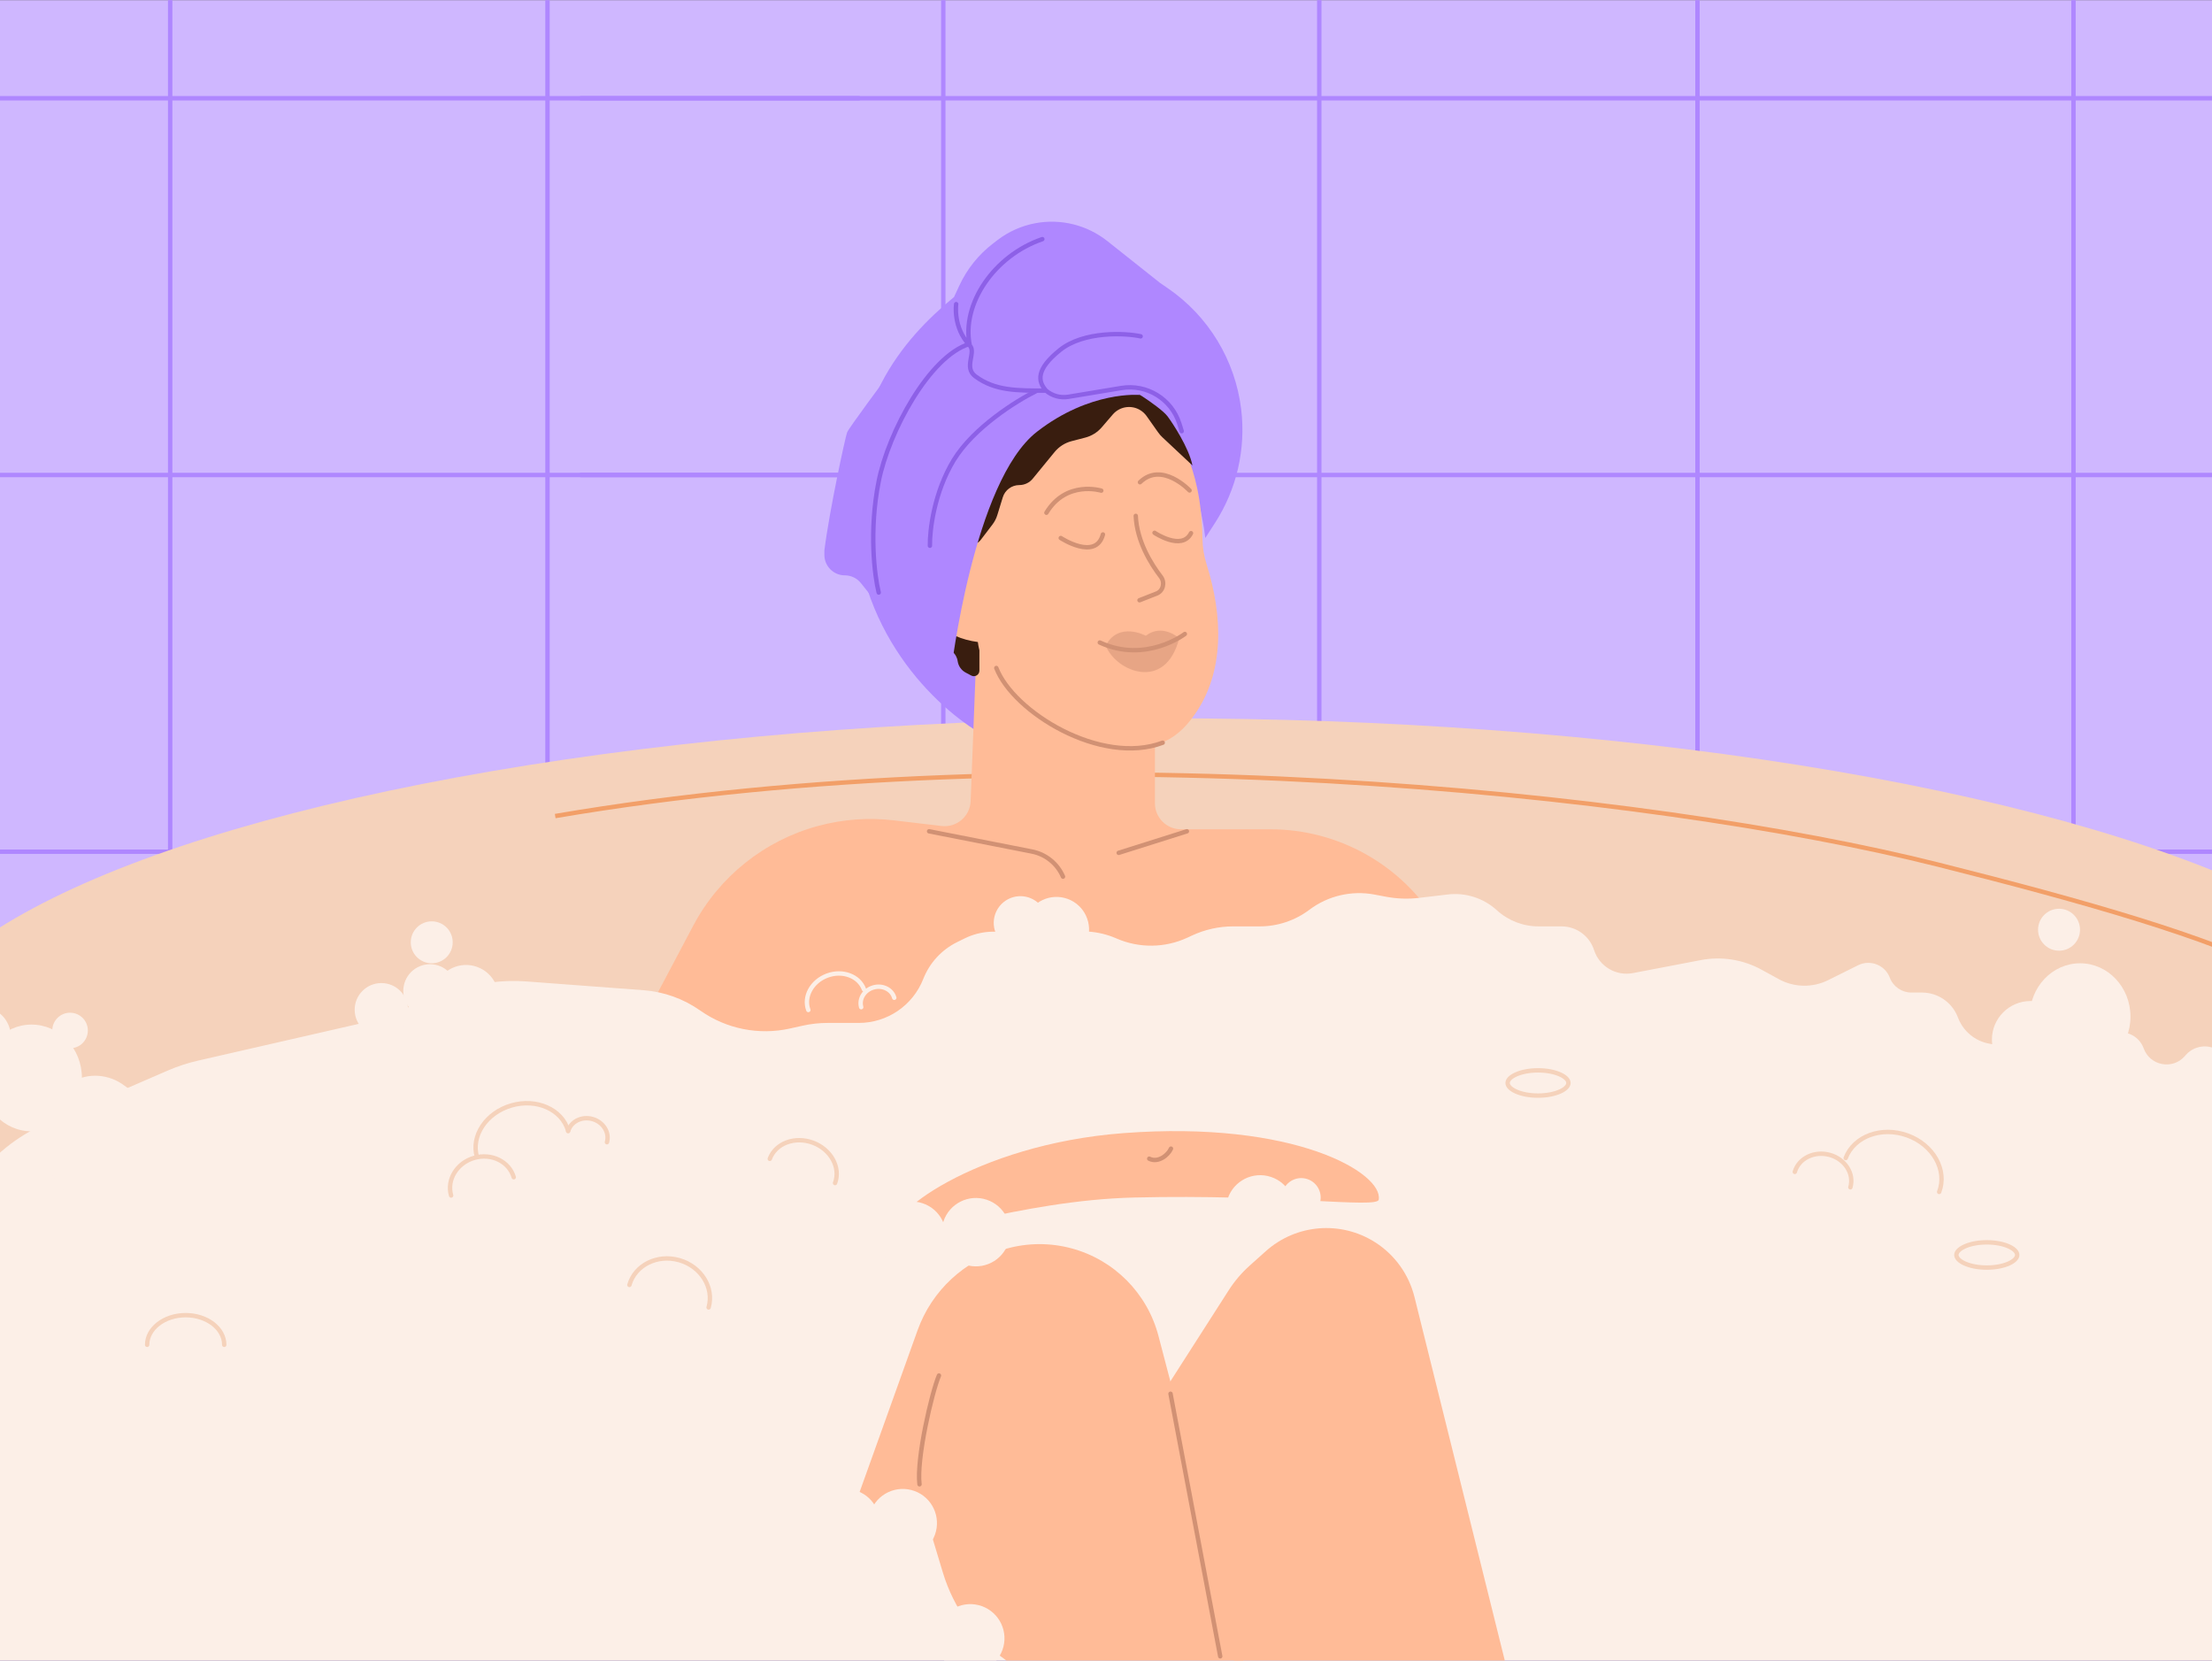 <?xml version="1.0" encoding="utf-8"?>
<svg xmlns="http://www.w3.org/2000/svg" fill="none" height="563" viewBox="0 0 1006 755" width="750">
<rect x="0" y="0" width="1006" height="755" fill="#333333" stroke="none"/>
<g clip-path="url(#clip0_850_313)">
<rect fill="#CFB7FF" height="755" transform="matrix(-1 0 0 1 1006 0)" width="1006"/>
<path d="M1084.82 44.597L264.174 44.597" stroke="#AF87FF" stroke-linecap="round" stroke-width="2"/>
<path d="M1084.82 215.904L264.174 215.904" stroke="#AF87FF" stroke-linecap="round" stroke-width="2"/>
<path d="M1084.82 387.212L264.174 387.212" stroke="#AF87FF" stroke-linecap="round" stroke-width="2"/>
<path d="M1084.82 542.001L264.174 542.001" stroke="#AF87FF" stroke-linecap="round" stroke-width="2"/>
<path d="M429 -183V542" stroke="#AF87FF" stroke-linecap="round" stroke-width="2"/>
<path d="M600 -183V542" stroke="#AF87FF" stroke-linecap="round" stroke-width="2"/>
<path d="M772 -183V542" stroke="#AF87FF" stroke-linecap="round" stroke-width="2"/>
<path d="M943 -183V542" stroke="#AF87FF" stroke-linecap="round" stroke-width="2"/>
<path d="M390.647 44.597L-430 44.597" stroke="#AF87FF" stroke-linecap="round" stroke-width="2"/>
<path d="M390.647 215.904L-430 215.904" stroke="#AF87FF" stroke-linecap="round" stroke-width="2"/>
<path d="M390.647 387.213L-430 387.213" stroke="#AF87FF" stroke-linecap="round" stroke-width="2"/>
<path d="M77.397 -183V443.498" stroke="#AF87FF" stroke-linecap="round" stroke-width="2"/>
<path d="M249 -183V542" stroke="#AF87FF" stroke-linecap="round" stroke-width="2"/>
<ellipse cx="529.253" cy="485.544" fill="#F5D2BB" rx="578" ry="159"/>
<path d="M252.5 371C481 332 750.401 360.189 881.208 393.023C1018.44 427.47 1098.93 456.005 1062.5 497.544" stroke="#F29F68" stroke-width="2"/>
<path d="M445.66 249.642L498.17 179.219C532.047 181.929 545.598 221.129 548.139 244.561L552.494 237.838C562.419 222.513 566.661 204.196 564.482 186.069C561.802 163.764 549.645 143.694 531.119 130.987L527.584 128.562L503.596 109.526C494.372 102.205 482.425 99.247 470.85 101.419C464.593 102.593 458.699 105.221 453.644 109.091L451.64 110.625C445.043 115.676 439.773 122.256 436.286 129.798L433.891 134.977C409.895 154.739 384.849 184.597 388.915 239.479C392.98 294.361 431.826 326.714 450.741 336.03L445.66 249.642Z" fill="#AF87FF"/>
<path d="M315.276 420.853L293.706 461.595C291.832 465.134 290.541 468.953 289.883 472.904L277.525 547.051L372.8 541.638L384.395 623.58H608.977L614.504 570.111L707.565 485.483L681.311 461.945C678.621 459.533 676.296 456.743 674.41 453.663L653.415 419.388C637.291 393.064 608.64 377.015 577.769 377.015H537.08C530.547 377.015 525.252 371.719 525.252 365.187V307.054L444.394 287.655L441.436 364.224C441.17 371.119 435.082 376.323 428.23 375.514L406.569 372.956C394.986 371.588 383.248 372.454 371.992 375.509C347.625 382.12 327.089 398.538 315.276 420.853Z" fill="#FFBB97"/>
<path d="M445.425 301.758V290.6L423.462 279.087C423.717 280.742 424.18 283.111 424.625 285.271C425.334 288.716 427.312 291.757 430.103 293.899C431.071 294.642 432.087 295.427 433.02 296.16C434.401 297.243 435.29 298.826 435.539 300.564C435.856 302.782 437.213 304.715 439.192 305.767L441.712 307.106C443.395 308 445.425 306.78 445.425 304.875V301.758Z" fill="#391D0F"/>
<path d="M533.278 195.775C510.879 160.659 471.696 184.144 471.696 184.144C471.696 184.144 434.57 194.531 437.205 245.226C429.976 237.44 419.646 237.048 413.928 245.638C408.21 254.229 414.768 287.938 444.714 291.858C446.958 311.231 475.035 332.612 504.303 338.328C523.666 342.113 534.157 337.905 543.36 324.808C556.901 305.537 556.231 280.204 548.773 256.586C547.577 252.801 546.929 248.845 546.875 244.876C546.392 209.491 533.278 195.775 533.278 195.775Z" fill="#FFBB97"/>
<path d="M518.239 272.861L526.067 269.792C529.021 268.633 529.897 264.738 527.965 262.221C523.47 256.366 517.055 246.075 516.53 234.495" stroke="#D19174" stroke-linecap="round" stroke-width="2"/>
<path d="M502.874 293.479C508.735 282.318 521.101 288.995 521.101 288.995C528.695 283.202 536.29 290.121 536.29 290.121C530.13 314.681 507.498 305.337 502.874 293.479Z" fill="#D19174" opacity="0.5"/>
<path d="M538.858 288.202C538.858 288.202 521.129 301.776 500.178 292.088M528.787 337.644C500.648 348.246 460.835 323.725 453.114 303.664M437.274 257.067C435.141 254.311 429.395 249.293 423.473 251.274" stroke="#D19174" stroke-linecap="round" stroke-width="2"/>
<path d="M541.008 222.934C541.008 222.934 528.434 209.533 518.443 219.206" stroke="#D19174" stroke-linecap="round" stroke-miterlimit="10" stroke-width="2"/>
<path d="M500.854 223.02C500.854 223.02 484.951 218.113 475.895 233.077" stroke="#D19174" stroke-linecap="round" stroke-miterlimit="10" stroke-width="2"/>
<path d="M482.418 244.562C482.418 244.562 498.402 255.063 501.604 242.936" stroke="#D19174" stroke-linecap="round" stroke-miterlimit="10" stroke-width="2"/>
<path d="M525.071 242.194C525.071 242.194 537.506 250.598 541.664 242.359" stroke="#D19174" stroke-linecap="round" stroke-miterlimit="10" stroke-width="2"/>
<path d="M501.058 194.235L506.088 188.386C509.104 184.88 514.164 183.968 518.213 186.202C519.507 186.916 520.623 187.914 521.475 189.122L526.69 196.51C527.268 197.328 527.927 198.085 528.657 198.77L542.316 211.575C540.736 203.498 533.183 192.157 530.97 189.205C529.118 186.737 523.105 182.506 519.448 180.108C518.244 179.319 516.916 178.748 515.527 178.373L507.761 176.274L498.048 173.605C494.121 172.526 489.923 173.115 486.444 175.233L454.471 194.695C451.257 196.651 448.91 199.759 447.908 203.386L437.427 241.315C436.901 243.222 437.587 245.257 439.16 246.456C441.287 248.077 444.325 247.666 445.946 245.539L451.362 238.43C452.346 237.139 453.094 235.684 453.572 234.132L456.061 226.042C457.076 222.742 460.125 220.491 463.577 220.491C465.933 220.491 468.166 219.434 469.659 217.612L479.619 205.461C481.603 203.041 484.304 201.312 487.333 200.525L493.569 198.903C496.482 198.146 499.095 196.517 501.058 194.235Z" fill="#391D0F"/>
<path d="M505.145 160.783L518.285 179.508C518.285 179.508 495.79 177.452 471.611 196.234C442.64 218.74 432.462 305.684 432.462 305.684L407.47 284.916L400.782 256.052L442.64 182.967L505.145 160.783Z" fill="#AF87FF"/>
<path d="M385.263 196.527C386.051 194.557 401.025 174.362 408.413 164.51L393.636 229.528L400.532 276.321L391.507 265.04C389.74 262.831 387.064 261.544 384.234 261.544C379.09 261.544 374.92 257.374 374.92 252.23V250.216C377.218 231.991 384.475 198.497 385.263 196.527Z" fill="#AF87FF"/>
<path d="M483.441 398.55V398.55C480.91 392.644 475.625 388.369 469.32 387.13L422.544 377.931" stroke="#D19174" stroke-linecap="round" stroke-width="2"/>
<path d="M508.767 387.727L539.787 377.931" stroke="#D19174" stroke-linecap="round" stroke-width="2"/>
<path d="M537.43 195.984L536.381 192.63C532.857 181.37 521.574 174.428 509.934 176.358L485.867 180.351C482.239 180.953 478.529 179.927 475.725 177.547V177.547M434.857 138.211C434.857 138.211 433.254 148.751 441.043 156.999M474.036 108.655C452.114 116.151 437.148 138.211 441.043 156.999M441.043 156.999C444.062 160.195 438.144 166.998 443.575 171.025C452.569 177.694 462.552 177.547 475.725 177.547M475.725 177.547C471.934 173.279 471.148 167.87 482.023 159.111C492.897 150.351 512.067 151.348 518.75 152.858" stroke="#8D60E7" stroke-linecap="round" stroke-width="2"/>
<path d="M471.101 177.814C462.401 182.097 442.754 194.356 433.76 209.132C424.766 223.907 422.785 241.253 422.919 248.079" stroke="#8D60E7" stroke-linecap="round" stroke-width="2"/>
<path d="M440.824 156.34C422.67 161.975 404.125 196.283 399.628 218.768C395.132 241.252 397.755 261.864 399.628 269.359" stroke="#8D60E7" stroke-linecap="round" stroke-width="2"/>
<path d="M1094.36 486.628L1102.09 492.446C1125.79 510.286 1139.09 550.394 1146.32 579.164C1167.63 663.984 1231.6 810.259 1018.88 824C207.175 876.433 -219.496 824.891 -160.624 744.5L-11.941 537.277C-3.569 525.608 7.81 516.428 20.985 510.713L76.187 486.769C80.668 484.825 85.319 483.299 90.081 482.21L164.993 465.072L207.692 450.336C217.915 446.807 228.752 445.404 239.537 446.212L292.684 450.193C301.957 450.888 310.868 454.086 318.467 459.445C330.313 467.8 345.137 470.764 359.285 467.606L365.016 466.327C368.754 465.493 372.573 465.072 376.403 465.072H390.56C403.52 465.072 415.159 457.137 419.894 445.072C422.764 437.759 428.262 431.782 435.31 428.312L438.722 426.633C445.825 423.136 454.029 422.615 461.518 425.185C467.274 427.161 473.497 427.324 479.349 425.652L481.914 424.919C490.398 422.494 499.459 423.079 507.561 426.573L507.917 426.727C518.212 431.166 529.912 431.001 540.076 426.271L542.136 425.313C548.002 422.584 554.393 421.17 560.862 421.17H572.887C581.047 421.17 588.986 418.515 595.504 413.607C603.957 407.242 614.7 404.733 625.097 406.696L630.34 407.686C635.309 408.624 640.392 408.798 645.413 408.202L658.43 406.657C666.553 405.692 674.693 408.305 680.738 413.815C685.929 418.547 692.7 421.17 699.724 421.17H710.188C716.925 421.17 722.893 425.515 724.962 431.927C727.368 439.385 734.957 443.88 742.654 442.406L773.483 436.503C782.928 434.695 792.708 436.236 801.139 440.862L808.973 445.16C815.932 448.978 824.32 449.147 831.427 445.613L845.024 438.85C850.566 436.094 857.277 438.719 859.478 444.505C861.023 448.569 864.919 451.255 869.267 451.255H874.091C881.219 451.255 887.633 455.586 890.296 462.198L890.631 463.029C893.024 468.971 898.278 473.285 904.573 474.476L930.215 479.327C935.492 480.326 940.951 479.595 945.779 477.243L959.712 470.457C965.616 467.582 972.71 470.465 974.934 476.643C977.779 484.546 988.054 486.504 993.606 480.202L994.098 479.644C997.722 475.53 1003.75 474.553 1008.49 477.311L1022.22 485.305C1031.7 490.823 1043.4 490.887 1052.93 485.473L1055.34 484.107C1067.69 477.099 1083.02 478.09 1094.36 486.628Z" fill="#FCEFE7"/>
<path d="M145.979 494.175H157.652C171.489 494.175 179.407 509.95 171.14 521.046C169.648 523.048 167.729 524.693 165.522 525.862L145.531 536.445C141.159 538.76 136.981 541.423 133.037 544.409L121.949 552.805C106.747 564.314 87.15 568.318 68.653 563.694C64.705 562.707 60.862 561.34 57.178 559.611L46.538 554.62C27.419 545.651 15.21 526.437 15.21 505.319C15.21 503.166 23.779 497.367 32.49 492.086C40.071 487.49 49.663 488.273 56.698 493.666C60.601 496.659 65.382 498.281 70.301 498.281H78.414C82.516 498.281 86.332 500.384 88.523 503.853C90.714 507.321 94.53 509.424 98.632 509.424H107.819C113.588 509.424 119.223 507.681 123.984 504.424L133.172 498.137C136.944 495.556 141.408 494.175 145.979 494.175Z" fill="#FCEFE7"/>
<path d="M83.102 597.955C83.102 586.04 71.028 576.382 56.135 576.382C41.241 576.382 29.168 586.04 29.168 597.955" stroke="#FCEFE7" stroke-linecap="round" stroke-width="2"/>
<path d="M1057.13 581.597C1057.13 569.682 1045.05 560.023 1030.16 560.023C1015.27 560.023 1003.19 569.682 1003.19 581.597" stroke="#FCEFE7" stroke-linecap="round" stroke-width="2"/>
<path d="M216.914 526.068C214.105 516.448 221.1 505.942 232.537 502.603C243.974 499.263 255.523 504.355 258.332 513.974" stroke="#F5D2BB" stroke-linecap="round" stroke-width="2"/>
<path d="M350.089 526.871C352.721 519.776 361.501 516.491 369.698 519.533C377.896 522.575 382.407 530.792 379.774 537.887" stroke="#F5D2BB" stroke-linecap="round" stroke-width="2"/>
<path d="M101.978 611.439C101.978 603.993 94.13 597.956 84.45 597.956C74.769 597.956 66.921 603.993 66.921 611.439" stroke="#F5D2BB" stroke-linecap="round" stroke-width="2"/>
<path d="M392.928 449.801C390.684 443.753 383.2 440.952 376.212 443.545C369.224 446.139 365.378 453.144 367.623 459.192" stroke="#FCEFE7" stroke-linecap="round" stroke-width="2"/>
<path d="M205.166 543.542C203.079 536.393 207.761 528.737 215.624 526.442C223.487 524.146 231.553 528.079 233.641 535.228" stroke="#F5D2BB" stroke-linecap="round" stroke-width="2"/>
<path d="M506.484 516.989C507.744 512.559 512.715 510.09 517.589 511.476C522.462 512.861 525.392 517.576 524.133 522.006" stroke="#FCEFE7" stroke-linecap="round" stroke-width="2"/>
<path d="M839.41 526.504C843.181 516.574 855.753 511.975 867.492 516.233C879.231 520.491 885.69 531.992 881.92 541.923" stroke="#F5D2BB" stroke-linecap="round" stroke-width="2"/>
<path d="M816.265 532.802C818.068 526.601 825.188 523.145 832.167 525.084C839.146 527.023 843.341 533.622 841.538 539.823" stroke="#F5D2BB" stroke-linecap="round" stroke-width="2"/>
<path d="M406.704 453.631C405.63 449.854 401.392 447.75 397.238 448.93C393.083 450.111 390.585 454.13 391.659 457.907" stroke="#FCEFE7" stroke-linecap="round" stroke-width="2"/>
<path d="M286.25 584.207C288.82 575.163 298.968 570.124 308.916 572.952C318.864 575.78 324.845 585.403 322.274 594.447" stroke="#F5D2BB" stroke-linecap="round" stroke-width="2"/>
<path d="M258.388 514.292C259.647 509.862 264.619 507.393 269.492 508.778C274.366 510.164 277.296 514.878 276.036 519.309" stroke="#F5D2BB" stroke-linecap="round" stroke-width="2"/>
<path d="M20.077 539.979C20.077 541.371 19.171 542.783 17.388 543.898C15.618 545.004 13.112 545.721 10.29 545.721C7.469 545.721 4.962 545.004 3.193 543.898C1.409 542.783 0.504 541.371 0.504 539.979C0.504 538.586 1.409 537.174 3.193 536.06C4.962 534.954 7.469 534.237 10.29 534.237C13.112 534.237 15.618 534.954 17.388 536.06C19.171 537.174 20.077 538.586 20.077 539.979Z" stroke="#FCEFE7" stroke-width="2"/>
<path d="M779.232 602.845C779.232 604.238 778.327 605.65 776.543 606.765C774.774 607.87 772.267 608.587 769.446 608.587C766.624 608.587 764.118 607.87 762.348 606.765C760.565 605.65 759.659 604.238 759.659 602.845C759.659 601.453 760.565 600.041 762.348 598.926C764.118 597.82 766.624 597.104 769.446 597.104C772.267 597.104 774.774 597.82 776.543 598.926C778.327 600.041 779.232 601.453 779.232 602.845Z" stroke="#FCEFE7" stroke-width="2"/>
<path d="M713.315 492.375C713.315 493.604 712.174 495.042 709.557 496.232C707.031 497.38 703.47 498.117 699.483 498.117C695.497 498.117 691.936 497.38 689.409 496.232C686.793 495.042 685.651 493.604 685.651 492.375C685.651 491.147 686.793 489.708 689.409 488.518C691.936 487.37 695.497 486.633 699.483 486.633C703.47 486.633 707.031 487.37 709.557 488.518C712.174 489.708 713.315 491.147 713.315 492.375Z" stroke="#F5D2BB" stroke-width="2"/>
<path d="M892.614 589.654C892.614 590.882 891.473 592.321 888.856 593.511C886.329 594.659 882.769 595.396 878.782 595.396C874.796 595.396 871.235 594.659 868.708 593.511C866.091 592.321 864.95 590.882 864.95 589.654C864.95 588.426 866.091 586.987 868.708 585.797C871.235 584.649 874.796 583.912 878.782 583.912C882.769 583.912 886.329 584.649 888.856 585.797C891.473 586.987 892.614 588.426 892.614 589.654Z" stroke="#FCEFE7" stroke-width="2"/>
<path d="M917.41 570.58C917.41 571.808 916.269 573.247 913.652 574.437C911.126 575.585 907.565 576.322 903.578 576.322C899.592 576.322 896.031 575.585 893.505 574.437C890.888 573.247 889.747 571.808 889.747 570.58C889.747 569.351 890.888 567.913 893.505 566.723C896.031 565.575 899.592 564.838 903.578 564.838C907.565 564.838 911.126 565.575 913.652 566.723C916.269 567.913 917.41 569.351 917.41 570.58Z" stroke="#F5D2BB" stroke-width="2"/>
<ellipse cx="14.336" cy="490.088" fill="#FCEFE7" rx="22.922" ry="24.27"/>
<ellipse cx="946.003" cy="462.218" fill="#FCEFE7" rx="22.922" ry="24.27"/>
<circle cx="-8.587" cy="471.213" fill="#FCEFE7" r="13.484"/>
<circle cx="31.863" cy="468.513" fill="#FCEFE7" r="8.09"/>
<circle cx="936.433" cy="422.688" fill="#FCEFE7" r="9.537"/>
<circle cx="196.349" cy="428.41" fill="#FCEFE7" r="9.537"/>
<circle cx="464.079" cy="419.562" fill="#FCEFE7" r="12.135" transform="rotate(62.436 464.079 419.562)"/>
<circle cx="195.555" cy="450.506" fill="#FCEFE7" r="12.135" transform="rotate(62.436 195.555 450.506)"/>
<circle cx="173.441" cy="459.076" fill="#FCEFE7" r="12.135"/>
<circle cx="480.469" cy="422.601" fill="#FCEFE7" r="14.832" transform="rotate(19.849 480.469 422.601)"/>
<circle cx="211.945" cy="453.544" fill="#FCEFE7" r="14.832" transform="rotate(19.849 211.945 453.544)"/>
<circle cx="923.442" cy="472.643" fill="#FCEFE7" r="17.529"/>
<path d="M643.288 589.685L685.781 760.699C686.081 761.906 685.153 763.07 683.909 763.046L565.571 760.734C564.892 760.721 564.273 760.345 563.948 759.749L511.126 662.89C510.795 662.284 510.821 661.546 511.193 660.965L558.82 586.611C561.471 582.472 564.672 578.712 568.336 575.435L575.675 568.868C589.467 556.528 609.785 554.87 625.394 564.812C634.328 570.502 640.734 579.406 643.288 589.685Z" fill="#FFBB97"/>
<path d="M526.854 607.376L567.693 763.224C567.997 764.385 567.157 765.531 565.959 765.592L505.042 768.673C470.305 770.431 438.847 748.273 428.802 714.974L421.585 691.049C421.249 689.933 419.992 689.385 418.945 689.896L384.179 706.875C382.655 707.619 380.997 706.135 381.569 704.538L417.307 604.825C423.799 586.711 438.724 572.905 457.289 567.842L458.086 567.625C467.61 565.027 477.653 564.999 487.192 567.542C506.614 572.722 521.758 587.932 526.854 607.376Z" fill="#FFBB97"/>
<path d="M532.346 633.695L554.949 753.094" stroke="#D19174" stroke-linecap="round" stroke-width="2"/>
<path d="M427.029 625.404C423.731 633.199 416.742 663.352 418.181 674.864" stroke="#D19174" stroke-linecap="round" stroke-width="2"/>
<circle cx="384.584" cy="692.524" fill="#FCEFE7" r="15.548" transform="rotate(19.849 384.584 692.524)"/>
<circle cx="410.579" cy="692.524" fill="#FCEFE7" r="15.548" transform="rotate(19.849 410.579 692.524)"/>
<circle cx="441.28" cy="744.904" fill="#FCEFE7" r="15.548" transform="rotate(19.849 441.28 744.904)"/>
<path d="M510.853 515.184C443.226 520.317 400.094 553.825 408.399 560.575C413.264 564.529 463.867 545.692 515.842 544.459C582.6 542.874 626.323 549.524 627.031 545.438C629.119 533.388 588.958 509.255 510.853 515.184Z" fill="#FFBB97"/>
<path d="M532.555 522.228C531.29 525.151 526.711 528.876 522.661 526.802" stroke="#D19174" stroke-linecap="round" stroke-width="2"/>
<circle cx="414.677" cy="561.82" fill="#FCEFE7" r="15.548" transform="rotate(18.489 414.677 561.82)"/>
<circle cx="443.83" cy="560.216" fill="#FCEFE7" r="15.548" transform="rotate(18.489 443.83 560.216)"/>
<circle cx="573.123" cy="549.85" fill="#FCEFE7" r="15.548" transform="rotate(18.489 573.123 549.85)"/>
<circle cx="591.789" cy="544.472" fill="#FCEFE7" r="8.845" transform="rotate(18.489 591.789 544.472)"/>
</g>
<defs>
<clipPath id="clip0_850_313">
<rect fill="white" height="755" transform="matrix(-1 0 0 1 1006 0)" width="1006"/>
</clipPath>
</defs>
</svg>